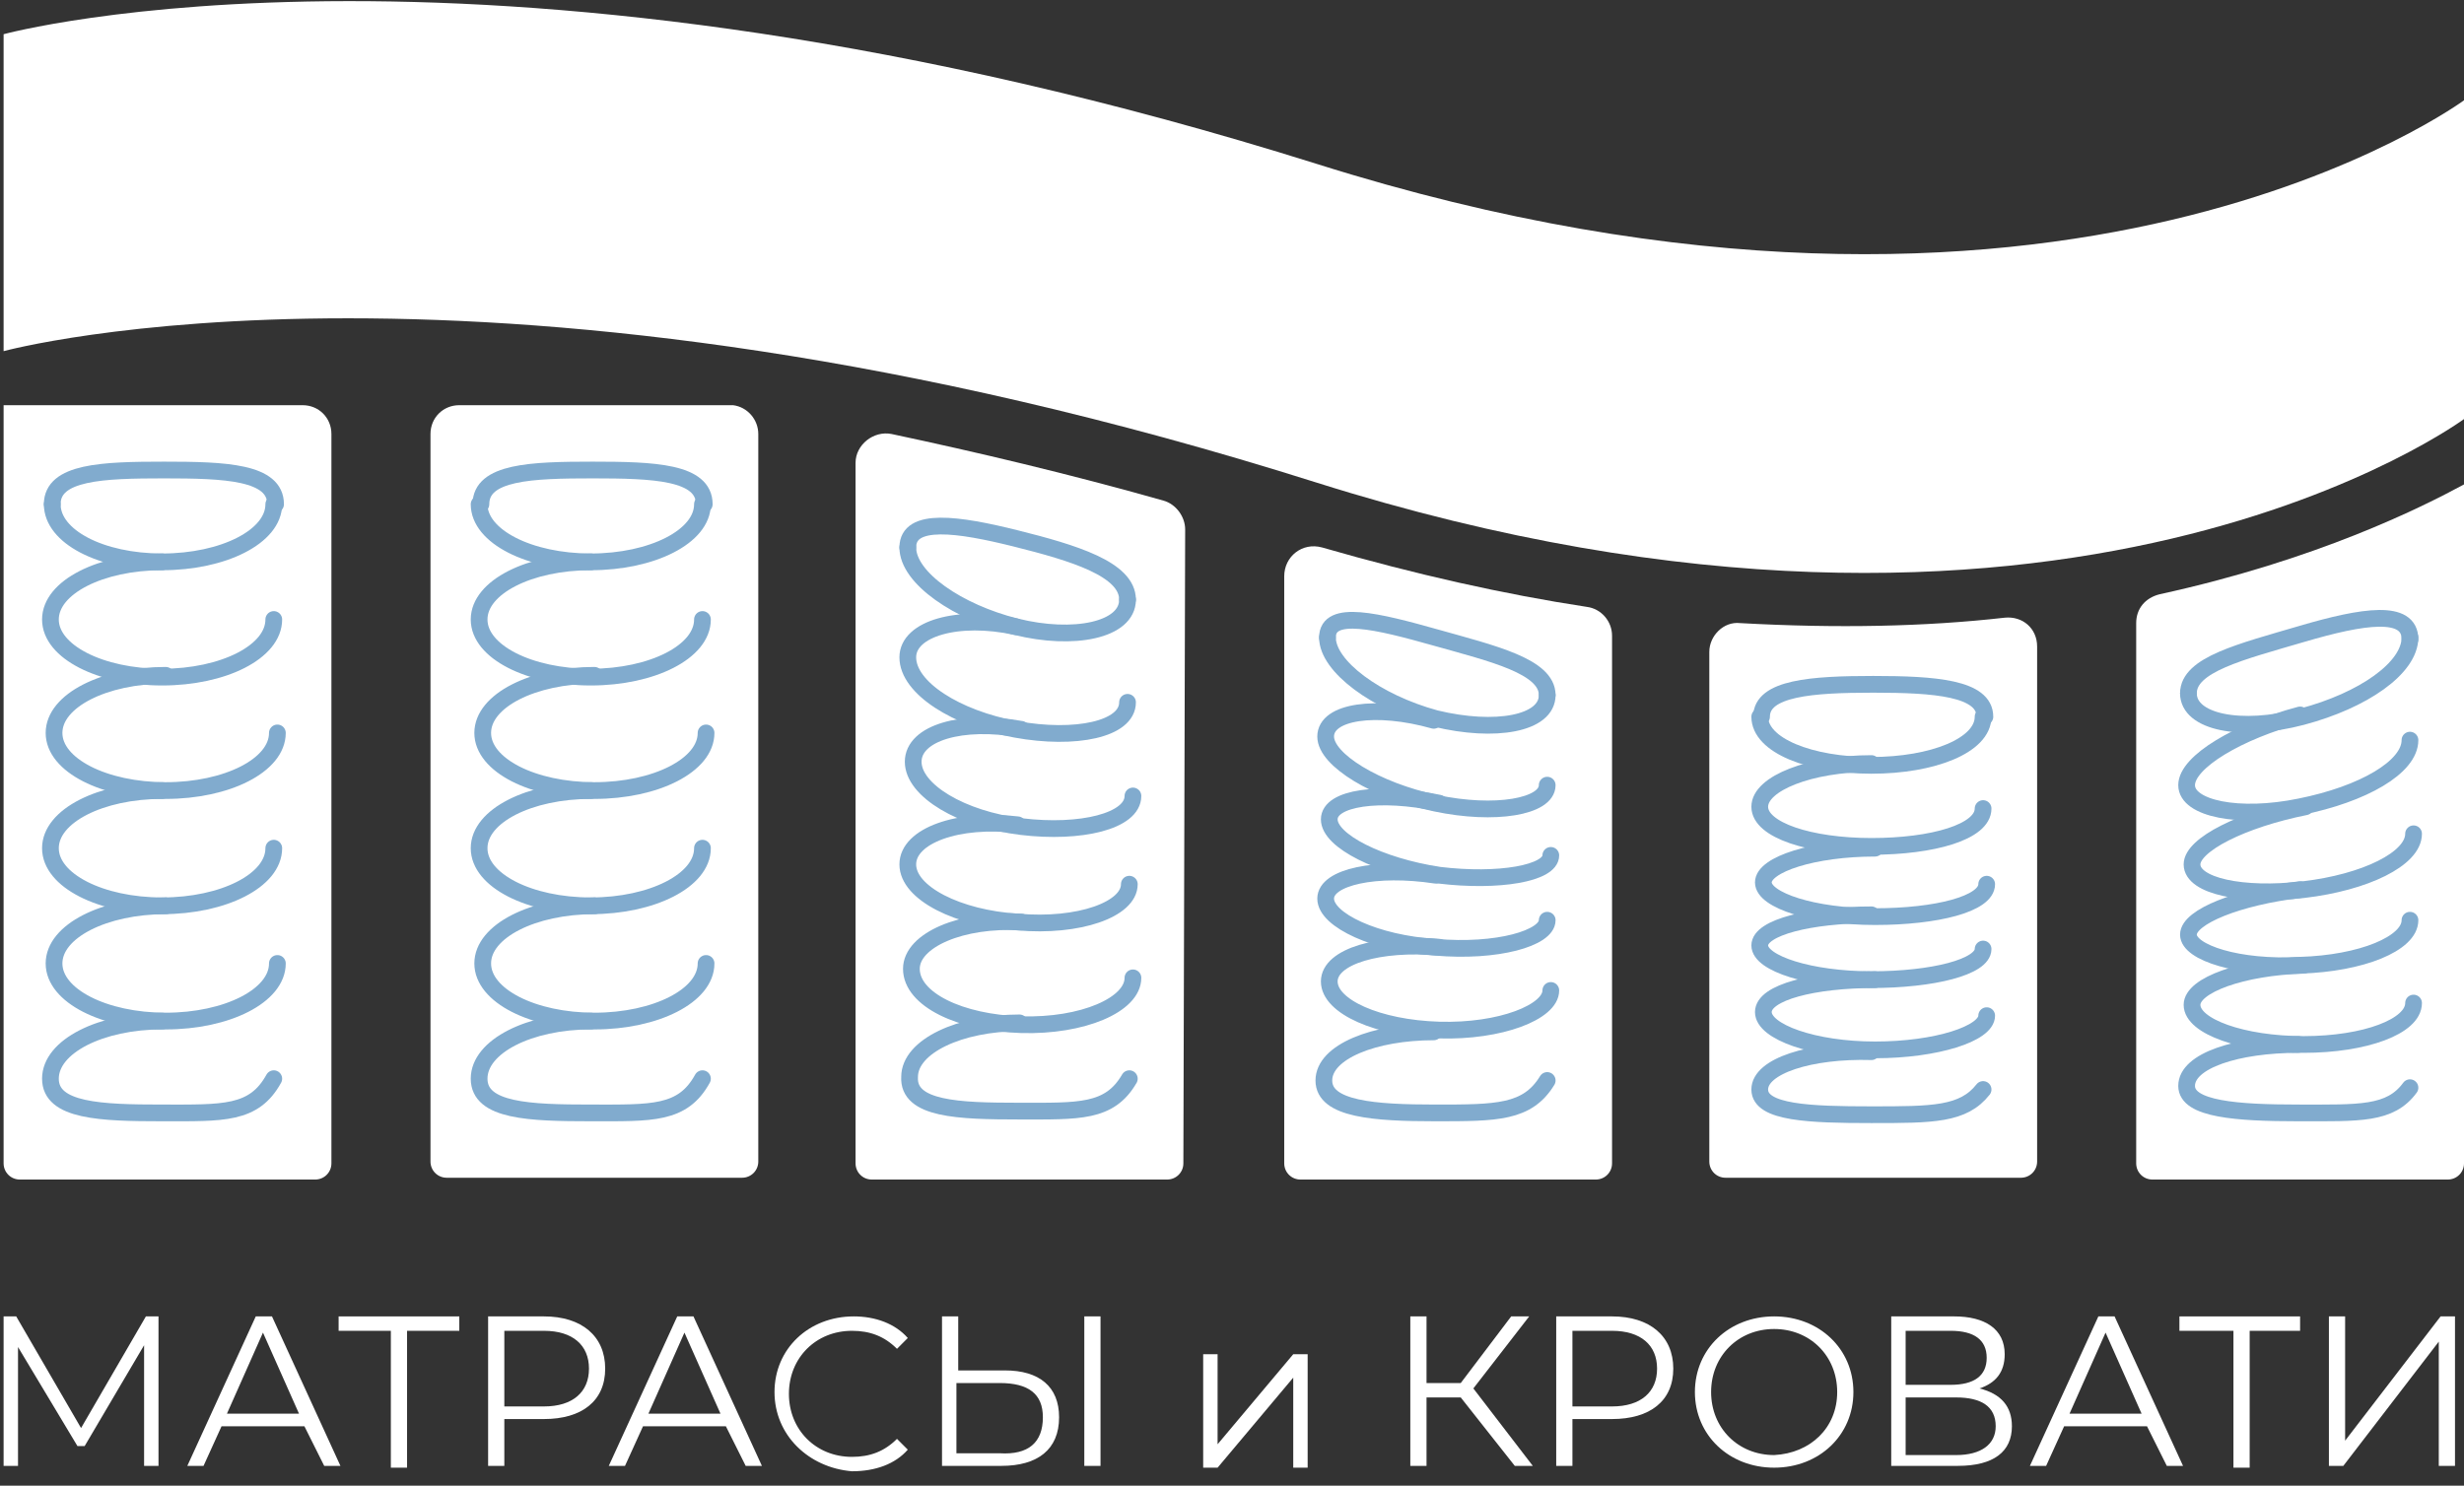 <?xml version="1.0" encoding="utf-8"?>
<!-- Generator: Adobe Illustrator 23.1.0, SVG Export Plug-In . SVG Version: 6.00 Build 0)  -->
<svg version="1.1" id="Слой_1" xmlns="http://www.w3.org/2000/svg" xmlns:xlink="http://www.w3.org/1999/xlink" x="0px" y="0px"
	 viewBox="0 0 136.8 82.5" style="enable-background:new 0 0 136.8 82.5;" xml:space="preserve">
<rect x="0" y="0" width="136.8" height="82.5" fill="#333333" stroke="none"/>
<style type="text/css">
	.st0{fill:#FFFFFF;}
	.st1{opacity:0.7;}
	.st2{fill:none;stroke:#4B88B9;stroke-width:0.929;stroke-linecap:round;stroke-linejoin:round;stroke-miterlimit:10;}
</style>
<title>logo</title>
<g>
	<path class="st0" d="M8.8,73.1v8.3H8v-6.7l-3.3,5.6H4.3L1,74.8v6.6H0.2v-8.3h0.7l3.6,6.2l3.6-6.2H8.8z"/>
	<path class="st0" d="M16.9,79.2h-4.6l-1,2.2h-0.9l3.8-8.3h0.9l3.8,8.3H18L16.9,79.2z M16.6,78.5l-2-4.5l-2,4.5H16.6z"/>
	<path class="st0" d="M25.5,73.9h-2.9v7.6h-0.9v-7.6h-2.9v-0.8h6.7V73.9z"/>
	<path class="st0" d="M33.6,76c0,1.8-1.3,2.8-3.4,2.8H28v2.6h-0.9v-8.3h3.1C32.3,73.1,33.6,74.2,33.6,76z M32.7,76
		c0-1.3-0.9-2.1-2.5-2.1H28v4.2h2.2C31.8,78.1,32.7,77.3,32.7,76z"/>
	<path class="st0" d="M40.3,79.2h-4.6l-1,2.2h-0.9l3.8-8.3h0.9l3.8,8.3h-0.9L40.3,79.2z M40,78.5L38,74l-2,4.5H40z"/>
	<path class="st0" d="M43,77.3c0-2.4,1.9-4.2,4.4-4.2c1.2,0,2.3,0.4,3,1.2l-0.6,0.6c-0.7-0.7-1.5-1-2.5-1c-2,0-3.5,1.5-3.5,3.5
		s1.5,3.5,3.5,3.5c1,0,1.8-0.3,2.5-1l0.6,0.6c-0.7,0.8-1.8,1.2-3.1,1.2C44.9,81.5,43,79.7,43,77.3z"/>
	<path class="st0" d="M58.8,78.7c0,1.8-1.2,2.7-3.2,2.7h-3.3v-8.3h0.9v3h2.6C57.7,76.1,58.8,77,58.8,78.7z M57.9,78.7
		c0-1.3-0.8-1.9-2.4-1.9h-2.4v3.9h2.4C57.1,80.8,57.9,80.1,57.9,78.7z M60.2,73.1h0.9v8.3h-0.9V73.1z"/>
	<path class="st0" d="M66.8,75.2h0.8v5l4.2-5h0.8v6.3h-0.8v-5l-4.2,5h-0.8V75.2z"/>
	<path class="st0" d="M81.1,77.6h-1.9v3.8h-0.9v-8.3h0.9v3.7h1.9l2.8-3.7h1l-3.1,4l3.3,4.3h-1L81.1,77.6z"/>
	<path class="st0" d="M92.9,76c0,1.8-1.3,2.8-3.4,2.8h-2.2v2.6h-0.9v-8.3h3.1C91.6,73.1,92.9,74.2,92.9,76z M92,76
		c0-1.3-0.9-2.1-2.5-2.1h-2.2v4.2h2.2C91.1,78.1,92,77.3,92,76z"/>
	<path class="st0" d="M94.1,77.3c0-2.4,1.9-4.2,4.4-4.2s4.4,1.8,4.4,4.2c0,2.4-1.9,4.2-4.4,4.2S94.1,79.7,94.1,77.3z M102,77.3
		c0-2-1.5-3.5-3.5-3.5S95,75.3,95,77.3s1.5,3.5,3.5,3.5C100.5,80.7,102,79.3,102,77.3z"/>
	<path class="st0" d="M111.7,79.2c0,1.4-1,2.2-3,2.2H105v-8.3h3.5c1.7,0,2.8,0.7,2.8,2.1c0,1-0.5,1.6-1.4,1.9
		C111.1,77.4,111.7,78.1,111.7,79.2z M105.8,76.9h2.5c1.3,0,2-0.5,2-1.5s-0.7-1.5-2-1.5h-2.5V76.9z M110.8,79.2
		c0-1.1-0.8-1.6-2.2-1.6h-2.8v3.2h2.8C110,80.8,110.8,80.2,110.8,79.2z"/>
	<path class="st0" d="M119.2,79.2h-4.6l-1,2.2h-0.9l3.8-8.3h0.9l3.8,8.3h-0.9L119.2,79.2z M118.9,78.5l-2-4.5l-2,4.5H118.9z"/>
	<path class="st0" d="M127.8,73.9h-2.9v7.6H124v-7.6h-3v-0.8h6.7v0.8H127.8z"/>
	<path class="st0" d="M129.3,73.1h0.9V80l5.3-6.9h0.8v8.3h-0.9v-6.9l-5.3,6.9h-0.8V73.1z"/>
</g>
<g>
	<path class="st0" d="M18.4,24.1c0-0.9-0.7-1.6-1.6-1.6H0.2v42.1c0,0.5,0.4,0.9,0.9,0.9h16.4c0.5,0,0.9-0.4,0.9-0.9V24.1z"/>
	<path class="st0" d="M42.1,24.1c0-0.8-0.6-1.5-1.4-1.6l0,0c-0.1,0-0.2,0-0.3,0H25.5c-0.9,0-1.6,0.7-1.6,1.6v40.4
		c0,0.5,0.4,0.9,0.9,0.9h16.4c0.5,0,0.9-0.4,0.9-0.9V24.1z"/>
	<path class="st0" d="M65.8,29.4c0-0.7-0.5-1.4-1.2-1.6c-5.3-1.5-10.4-2.7-15.1-3.7c-1-0.2-2,0.6-2,1.6v38.9c0,0.5,0.4,0.9,0.9,0.9
		h16.4c0.5,0,0.9-0.4,0.9-0.9L65.8,29.4L65.8,29.4z"/>
	<path class="st0" d="M89.5,35.3c0-0.8-0.6-1.5-1.4-1.6c-4.6-0.7-9.5-1.8-14.7-3.3c-1.1-0.3-2.1,0.5-2.1,1.6v32.6
		c0,0.5,0.4,0.9,0.9,0.9h16.4c0.5,0,0.9-0.4,0.9-0.9C89.5,64.6,89.5,35.3,89.5,35.3z"/>
	<path class="st0" d="M113.1,35.9c0-1-0.8-1.7-1.8-1.6c-4.4,0.5-9.3,0.6-14.7,0.3c-0.9-0.1-1.7,0.7-1.7,1.6v28.3
		c0,0.5,0.4,0.9,0.9,0.9h16.4c0.5,0,0.9-0.4,0.9-0.9L113.1,35.9z"/>
	<path class="st0" d="M136.8,26.9c-2.4,1.3-8.2,4.2-16.9,6.1c-0.8,0.2-1.3,0.8-1.3,1.6v30c0,0.5,0.4,0.9,0.9,0.9h16.4
		c0.5,0,0.9-0.4,0.9-0.9C136.8,57.4,136.8,26.9,136.8,26.9z"/>
	<path class="st0" d="M73.1,26.8c41.5,13.1,63.8-3.6,63.8-3.6V5.5c0,0-22.3,16.7-63.8,3.6C26.9-5.4,0.2,1.9,0.2,1.9v17.6
		C0.2,19.5,26.9,12.2,73.1,26.8z"/>
</g>
<g class="st1">
	<path class="st2" d="M15.2,59.9c-1.1,2-2.8,1.9-6.2,1.9s-6.2-0.1-6.2-1.9c0-1.8,2.8-3.2,6.2-3.2"/>
	<path class="st2" d="M15.4,53.5c0,1.8-2.8,3.2-6.2,3.2S3,55.3,3,53.5s2.8-3.2,6.2-3.2"/>
	<path class="st2" d="M15.2,47.1c0,1.8-2.8,3.2-6.2,3.2s-6.2-1.4-6.2-3.2s2.8-3.2,6.2-3.2"/>
	<path class="st2" d="M15.4,40.7c0,1.8-2.8,3.2-6.2,3.2S3,42.5,3,40.7s2.8-3.2,6.2-3.2"/>
	<path class="st2" d="M15.2,34.4c0,1.8-2.8,3.2-6.2,3.2s-6.2-1.4-6.2-3.2s2.8-3.2,6.2-3.2"/>
	<path class="st2" d="M15.2,28c0,1.8-2.8,3.2-6.2,3.2S2.9,29.8,2.9,28"/>
	<path class="st2" d="M2.9,28c0-1.8,2.8-1.9,6.2-1.9s6.2,0.1,6.2,1.9"/>
</g>
<g class="st1">
	<path class="st2" d="M39,59.9c-1.1,2-2.8,1.9-6.2,1.9s-6.2-0.1-6.2-1.9c0-1.8,2.8-3.2,6.2-3.2"/>
	<path class="st2" d="M39.2,53.5c0,1.8-2.8,3.2-6.2,3.2s-6.2-1.4-6.2-3.2s2.8-3.2,6.2-3.2"/>
	<path class="st2" d="M39,47.1c0,1.8-2.8,3.2-6.2,3.2s-6.2-1.4-6.2-3.2s2.8-3.2,6.2-3.2"/>
	<path class="st2" d="M39.2,40.7c0,1.8-2.8,3.2-6.2,3.2s-6.2-1.4-6.2-3.2s2.8-3.2,6.2-3.2"/>
	<path class="st2" d="M39,34.4c0,1.8-2.8,3.2-6.2,3.2s-6.2-1.4-6.2-3.2s2.8-3.2,6.2-3.2"/>
	<path class="st2" d="M39,28c0,1.8-2.8,3.2-6.2,3.2s-6.2-1.4-6.2-3.2"/>
	<path class="st2" d="M26.7,28c0-1.8,2.8-1.9,6.2-1.9s6.2,0.1,6.2,1.9"/>
</g>
<g class="st1">
	<path class="st2" d="M62.7,59.9c-1.1,1.9-2.8,1.8-6.1,1.8c-3.4,0-6.2-0.1-6.1-1.9c0-1.7,2.8-3,6.1-3"/>
	<path class="st2" d="M62.9,54.3c0,1.5-2.8,2.7-6.2,2.6c-3.4-0.1-6.1-1.4-6.1-3.1c0-1.6,2.8-2.8,6.1-2.6"/>
	<path class="st2" d="M62.7,49.1c0,1.4-2.8,2.4-6.2,2.1c-3.3-0.2-6.1-1.6-6.1-3.2s2.8-2.6,6.1-2.2"/>
	<path class="st2" d="M62.9,44.2c0,1.4-2.9,2.1-6.2,1.7c-3.3-0.4-6-2-6-3.6s2.7-2.4,6-1.8"/>
	<path class="st2" d="M62.6,39c0,1.5-2.9,2.1-6.2,1.5s-6-2.3-6-4c0-1.6,2.8-2.4,6-1.7"/>
	<path class="st2" d="M62.6,33.3c0,1.7-3,2.3-6.2,1.5s-6-2.7-6-4.4"/>
	<path class="st2" d="M50.4,30.4c0-1.7,2.8-1.3,6-0.5s6.2,1.7,6.2,3.4"/>
</g>
<g class="st1">
	<path class="st2" d="M85.9,60c-1.1,1.8-2.8,1.8-6.2,1.8c-3.4,0-6.2-0.2-6.2-1.8s2.8-2.7,6.1-2.7"/>
	<path class="st2" d="M86.1,55c0,1.2-2.8,2.3-6.2,2.2c-3.4-0.1-6.1-1.3-6.1-2.7s2.8-2.2,6.1-1.9"/>
	<path class="st2" d="M85.9,51.1c0,1-2.8,1.8-6.2,1.5c-3.3-0.2-6.1-1.5-6.1-2.7s2.8-1.8,6.1-1.3"/>
	<path class="st2" d="M86.1,47.5c0,1-2.9,1.5-6.2,1.1c-3.3-0.5-6.1-1.9-6.1-3.1c0-1.2,2.8-1.6,6.1-0.9"/>
	<path class="st2" d="M85.9,43.6c0,1.2-2.9,1.7-6.2,1c-3.3-0.7-6.1-2.4-6.1-3.7c0-1.4,2.8-1.8,6-0.9"/>
	<path class="st2" d="M85.9,38.6c0,1.6-2.9,2.1-6.2,1.3c-3.3-0.9-6-2.9-6-4.5"/>
	<path class="st2" d="M73.7,35.4c0-1.6,2.8-0.9,6,0s6.2,1.6,6.2,3.2"/>
</g>
<g class="st1">
	<path class="st2" d="M110.1,60.5c-1.1,1.4-2.8,1.4-6.2,1.4c-3.4,0-6.2-0.1-6.2-1.4s2.8-2.2,6.2-2.1"/>
	<path class="st2" d="M110.3,56.4c0,1-2.8,1.9-6.2,1.9c-3.4,0-6.2-1-6.2-2.1s2.8-1.8,6.2-1.8"/>
	<path class="st2" d="M110.1,52.7c0,1-2.8,1.7-6.2,1.7c-3.4,0-6.2-0.9-6.2-1.9s2.8-1.7,6.2-1.7"/>
	<path class="st2" d="M110.3,49.1c0,1.1-2.8,1.8-6.2,1.8c-3.4,0-6.2-0.9-6.2-1.9s2.8-1.9,6.2-1.9"/>
	<path class="st2" d="M110.1,44.9c0,1.3-2.8,2.1-6.2,2.1c-3.4,0-6.2-0.9-6.2-2.2s2.8-2.4,6.2-2.4"/>
	<path class="st2" d="M110.1,39.8c0,1.6-2.8,2.7-6.2,2.7c-3.4,0-6.2-1.1-6.2-2.7"/>
	<path class="st2" d="M97.8,39.8c0-1.6,2.8-1.8,6.2-1.8c3.4,0,6.2,0.2,6.2,1.8"/>
</g>
<g class="st1">
	<path class="st2" d="M133.8,60.4c-1.1,1.5-2.8,1.4-6.2,1.4c-3.4,0-6.2-0.2-6.2-1.5c0-1.4,2.8-2.3,6.2-2.3"/>
	<path class="st2" d="M134,55.7c0,1.3-2.7,2.3-6.1,2.3s-6.2-1-6.2-2.2c0-1.1,2.8-2.1,6.2-2.2"/>
	<path class="st2" d="M133.8,51.1c0,1.3-2.7,2.4-6.1,2.5c-3.4,0.2-6.2-0.7-6.2-1.7s2.8-2.1,6.2-2.5"/>
	<path class="st2" d="M134,46.3c0,1.4-2.7,2.7-6.1,3.1c-3.4,0.4-6.2-0.2-6.2-1.4c0-1.1,2.8-2.5,6.3-3.2"/>
	<path class="st2" d="M133.8,41.1c0,1.5-2.6,3-6.1,3.7c-3.4,0.7-6.3,0.1-6.3-1.2s2.9-3,6.3-3.9"/>
	<path class="st2" d="M133.8,35.4c0,1.7-2.6,3.5-6,4.4c-3.4,0.9-6.3,0.3-6.3-1.3"/>
	<path class="st2" d="M121.5,38.5c0-1.6,2.9-2.3,6.3-3.3c3.4-1,6-1.4,6,0.3"/>
</g>
</svg>
